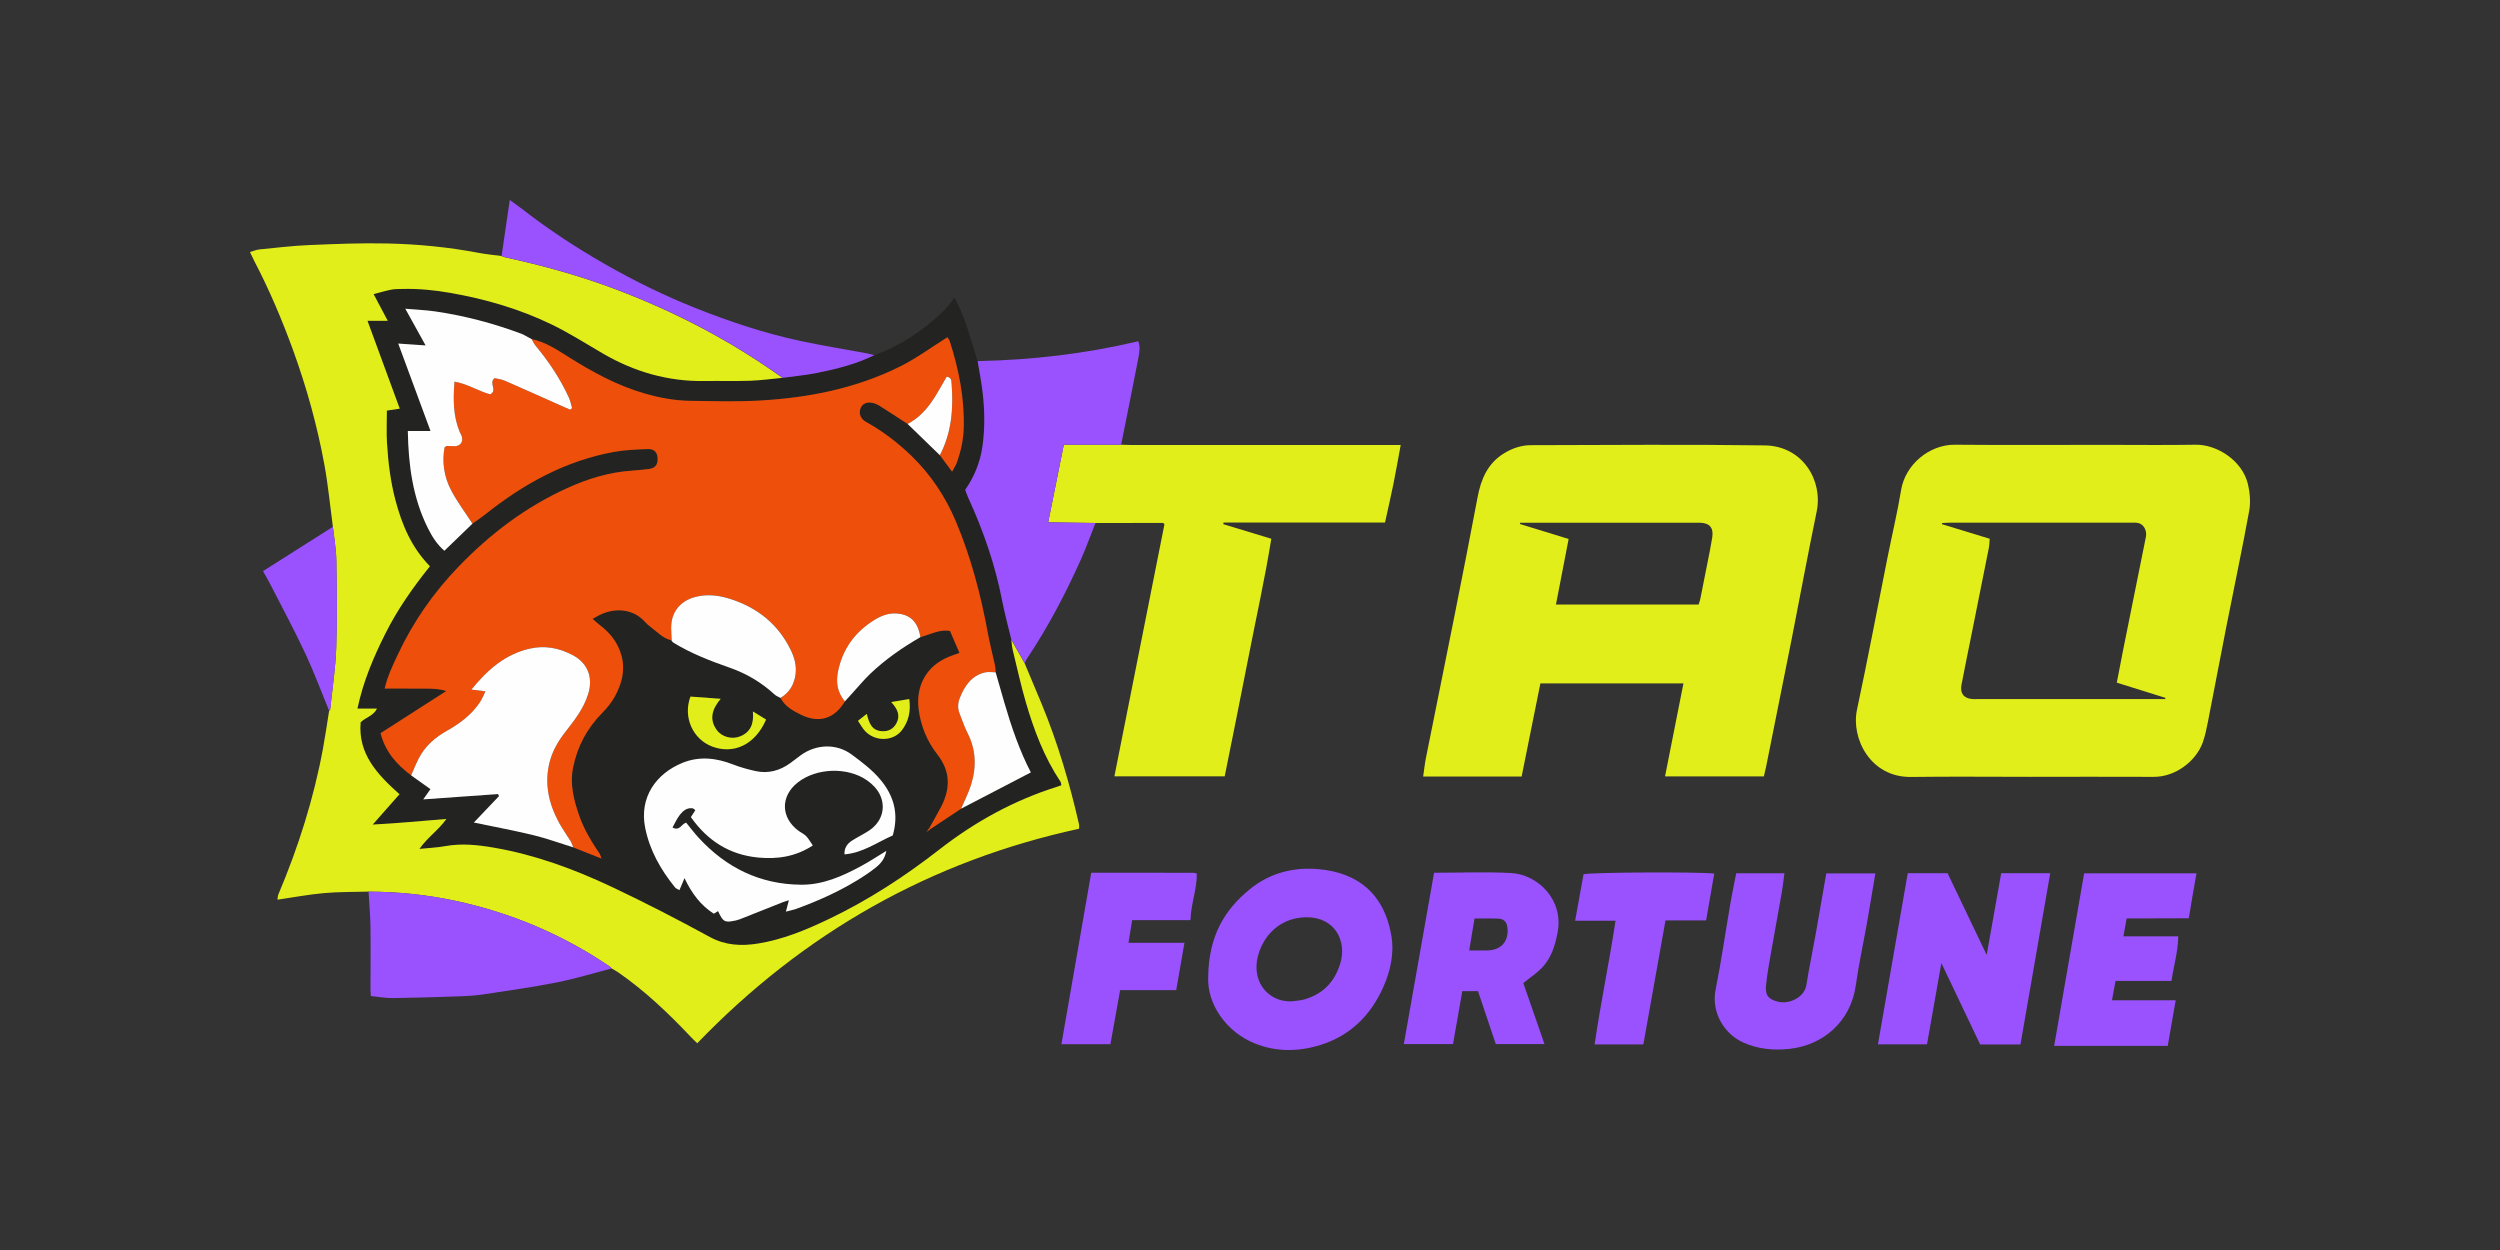 <?xml version="1.0" encoding="UTF-8"?> <svg xmlns="http://www.w3.org/2000/svg" width="200" height="100" viewBox="0 0 200 100" fill="none"><rect x="0" y="0" width="200" height="100" fill="#333333" stroke="none"/><g clip-path="url(#clip0_12651_1615)"><path d="M69.942 28.415C72.038 27.65 73.863 26.451 75.46 24.899C75.763 24.605 76.006 24.248 76.366 23.811C77.287 25.547 77.683 27.242 78.209 28.888C78.347 29.75 78.521 30.608 78.617 31.475C78.773 32.877 78.795 34.282 78.597 35.687C78.417 36.971 77.947 38.133 77.214 39.184C77.302 39.415 77.364 39.616 77.451 39.808C78.672 42.464 79.619 45.21 80.177 48.087C80.378 49.124 80.66 50.143 80.906 51.172C80.939 51.434 80.949 51.703 81.011 51.959C81.355 53.375 81.666 54.802 82.074 56.201C82.723 58.422 83.537 60.58 84.833 62.521C84.884 62.596 84.884 62.705 84.913 62.819C84.773 62.868 84.677 62.905 84.578 62.935C81.13 64.017 78.011 65.732 75.167 67.947C72.374 70.121 69.429 72.041 66.231 73.559C64.436 74.412 62.602 75.169 60.628 75.484C59.307 75.696 58.036 75.641 56.782 74.956C54.204 73.552 51.593 72.2 48.938 70.948C45.946 69.539 42.846 68.39 39.568 67.822C38.263 67.595 36.951 67.447 35.62 67.689C34.979 67.806 34.322 67.831 33.556 67.911C34.204 66.977 35.081 66.411 35.712 65.515C33.734 65.676 31.866 65.855 29.816 65.964C30.611 65.063 31.273 64.314 31.96 63.537C30.184 61.958 28.632 60.31 28.85 57.78C29.273 57.374 29.848 57.289 30.159 56.687H28.597C29.054 54.505 29.885 52.562 30.839 50.665C31.805 48.741 33.038 46.991 34.394 45.3C32.896 43.77 32.145 41.941 31.63 39.994C31.235 38.499 31.055 36.968 30.959 35.431C30.908 34.584 30.949 33.733 30.949 32.845C31.279 32.795 31.582 32.749 31.981 32.69C31.118 30.343 30.277 28.048 29.4 25.664H31.021C30.621 24.91 30.269 24.246 29.889 23.53C30.425 23.39 30.854 23.258 31.291 23.171C31.574 23.115 31.871 23.123 32.163 23.115C33.465 23.077 34.751 23.205 36.036 23.43C38.835 23.922 41.548 24.709 44.106 25.942C45.533 26.63 46.877 27.493 48.251 28.291C50.755 29.747 53.439 30.52 56.345 30.48C57.566 30.462 58.787 30.501 60.007 30.458C60.875 30.427 61.741 30.306 62.608 30.224C63.55 30.093 64.5 30.01 65.429 29.819C66.977 29.503 68.511 29.117 69.942 28.413V28.415ZM74.252 66.467C74.311 66.42 74.372 66.374 74.431 66.326C75.249 65.782 76.066 65.239 76.884 64.695C78.731 63.734 80.58 62.772 82.468 61.791C81.566 60.052 80.915 58.15 80.351 56.215C80.115 55.406 79.885 54.594 79.653 53.783C79.635 53.599 79.637 53.412 79.599 53.233C79.415 52.381 79.19 51.537 79.033 50.681C78.467 47.607 77.684 44.597 76.466 41.711C75.631 39.731 74.463 37.973 72.926 36.482C71.823 35.411 70.6 34.482 69.249 33.733C68.836 33.504 68.688 33.067 68.845 32.659C68.978 32.319 69.316 32.138 69.765 32.224C69.991 32.267 70.216 32.371 70.414 32.495C71.152 32.957 71.877 33.44 72.607 33.915C73.466 34.749 74.327 35.583 75.186 36.416C75.496 36.832 75.805 37.248 76.167 37.733C76.332 37.418 76.481 37.202 76.564 36.962C76.87 36.085 77.067 35.179 77.094 34.248C77.165 31.864 76.704 29.563 75.98 27.309C75.937 27.174 75.832 27.059 75.786 26.984C74.51 27.782 73.332 28.654 72.043 29.301C68.475 31.088 64.628 31.837 60.678 32.05C58.854 32.147 57.019 32.093 55.191 32.067C53.949 32.05 52.733 31.818 51.538 31.471C49.36 30.838 47.396 29.768 45.49 28.567C44.557 27.979 43.635 27.355 42.523 27.13L42.541 27.134C42.431 27.075 42.321 27.016 42.211 26.957C42.047 26.872 41.891 26.768 41.718 26.704C39.485 25.867 37.192 25.262 34.832 24.914C34.082 24.803 33.32 24.774 32.421 24.696C32.988 25.722 33.484 26.614 34.047 27.632C33.258 27.578 32.594 27.533 31.855 27.482C32.728 29.846 33.565 32.115 34.437 34.477H32.621C32.669 37.216 33.017 39.818 34.225 42.244C34.553 42.904 34.939 43.533 35.545 44.058C36.315 43.314 37.054 42.6 37.792 41.888C38.135 41.644 38.489 41.413 38.818 41.151C41.878 38.709 45.23 36.863 49.118 36.152C49.996 35.992 50.903 35.96 51.799 35.923C52.339 35.901 52.59 36.186 52.606 36.688C52.623 37.208 52.39 37.472 51.866 37.525C51.447 37.568 51.028 37.621 50.607 37.647C48.764 37.76 47.031 38.293 45.362 39.053C42.044 40.562 39.202 42.714 36.669 45.346C34.656 47.437 33.038 49.764 31.815 52.381C31.416 53.234 31.002 54.087 30.771 55.086C31.644 55.086 32.462 55.074 33.282 55.089C34.077 55.102 34.877 55.029 35.7 55.282C33.951 56.402 32.204 57.524 30.441 58.654C30.82 60.143 31.737 61.167 32.883 62.026C33.393 62.39 33.903 62.755 34.431 63.13C34.257 63.379 34.096 63.607 33.854 63.95C35.931 63.803 37.885 63.663 39.838 63.524C39.863 63.578 39.89 63.635 39.916 63.689C39.24 64.399 38.562 65.11 37.903 65.803C39.549 66.147 41.126 66.436 42.68 66.815C43.752 67.076 44.797 67.46 45.853 67.788C46.609 68.087 47.366 68.388 48.122 68.687C48.158 68.705 48.195 68.723 48.232 68.74C48.192 68.726 48.152 68.711 48.112 68.699C48.059 68.559 48.032 68.403 47.951 68.283C47.301 67.311 46.693 66.315 46.314 65.201C45.893 63.969 45.571 62.732 45.844 61.395C46.188 59.702 46.956 58.268 48.161 57.044C48.547 56.652 48.914 56.21 49.177 55.729C49.732 54.713 50.038 53.636 49.714 52.452C49.427 51.399 48.796 50.617 47.946 49.98C47.771 49.849 47.613 49.693 47.4 49.508C47.655 49.367 47.811 49.273 47.973 49.194C49.14 48.626 50.602 48.644 51.609 49.764C51.734 49.901 51.871 50.033 52.021 50.14C52.571 50.535 53.025 51.082 53.731 51.229L53.707 51.244L53.846 51.394C55.271 52.277 56.831 52.871 58.398 53.422C59.753 53.897 60.929 54.605 61.975 55.569C62.103 55.685 62.281 55.745 62.436 55.83C62.79 56.526 63.445 56.87 64.092 57.186C65.413 57.831 66.692 57.598 67.583 56.106C67.777 55.894 67.972 55.681 68.166 55.468C68.648 54.943 69.1 54.388 69.615 53.897C70.823 52.746 72.186 51.801 73.629 50.967C74.426 50.741 75.188 50.322 75.995 50.477C76.261 51.095 76.495 51.642 76.748 52.233C76.45 52.34 76.151 52.434 75.864 52.554C74.061 53.309 73.259 54.919 73.479 56.708C73.643 58.044 74.144 59.286 74.974 60.343C76.023 61.679 76.042 63.052 75.299 64.5C74.998 65.087 74.662 65.655 74.341 66.233C74.297 66.297 74.252 66.359 74.206 66.423C74.176 66.465 74.144 66.508 74.114 66.55C74.158 66.521 74.201 66.492 74.246 66.463L74.252 66.467ZM71.416 66.836C71.906 65.134 71.525 63.692 70.447 62.395C69.778 61.588 68.954 60.974 68.12 60.356C66.913 59.463 65.276 59.527 64.046 60.428C63.767 60.631 63.499 60.849 63.218 61.05C62.382 61.652 61.456 61.91 60.44 61.686C59.825 61.55 59.21 61.38 58.623 61.151C57.287 60.631 55.945 60.481 54.596 61.028C52.489 61.884 51.13 63.782 51.609 66.207C51.97 68.031 52.856 69.577 54.004 70.996C54.074 71.083 54.203 71.121 54.351 71.211C54.491 70.878 54.605 70.612 54.759 70.248C55.334 71.478 56.061 72.43 57.102 73.096C57.239 73.012 57.34 72.95 57.443 72.888C57.84 73.756 57.973 73.828 58.843 73.639C58.972 73.612 59.1 73.574 59.222 73.524C60.351 73.078 61.479 72.627 62.608 72.18C62.759 72.121 62.917 72.078 63.108 72.017C63.026 72.334 62.964 72.567 62.869 72.931C63.249 72.828 63.501 72.782 63.738 72.694C65.406 72.084 67.023 71.363 68.544 70.441C69.086 70.113 69.62 69.76 70.109 69.361C70.489 69.052 70.798 68.657 70.902 68.073C70.18 68.511 69.543 68.934 68.874 69.294C67.374 70.102 65.828 70.795 64.075 70.779C60.786 70.748 58.084 69.415 55.878 67.009C55.526 66.623 55.21 66.204 54.891 65.817C54.504 65.903 54.38 66.523 53.795 66.199C54 65.839 54.157 65.47 54.397 65.171C54.643 64.865 54.96 64.594 55.413 64.665C55.476 64.674 55.531 64.746 55.626 64.815C55.507 65.002 55.397 65.172 55.269 65.369C56.602 67.263 58.377 68.393 60.679 68.604C62.176 68.742 63.619 68.547 65.021 67.639C64.812 67.339 64.682 67.091 64.495 66.897C64.334 66.729 64.105 66.628 63.912 66.489C62.449 65.436 62.41 63.697 63.824 62.591C65.316 61.425 67.795 61.343 69.352 62.42C69.569 62.569 69.773 62.746 69.952 62.938C70.871 63.927 70.846 65.305 69.843 66.199C69.456 66.545 68.959 66.771 68.504 67.039C68.029 67.319 67.529 67.574 67.557 68.348C69.017 68.231 70.141 67.395 71.413 66.836H71.416ZM61.288 57.562C60.974 57.369 60.654 57.172 60.233 56.914C60.327 57.919 60.027 58.586 59.202 58.913C58.535 59.175 57.737 58.95 57.335 58.39C56.712 57.522 56.98 56.713 57.657 55.903C56.777 55.839 55.993 55.782 55.239 55.727C54.624 57.356 55.422 59.142 56.984 59.726C58.661 60.353 60.397 59.62 61.29 57.562H61.288ZM71.299 56.162C71.807 56.727 72.04 57.238 71.719 57.846C71.472 58.313 71.085 58.526 70.548 58.494C69.73 58.446 69.52 57.826 69.341 57.11C69.073 57.319 68.876 57.474 68.635 57.662C68.844 57.967 68.99 58.25 69.201 58.478C70.001 59.338 71.447 59.33 72.143 58.425C72.693 57.711 72.877 56.876 72.738 55.921C72.253 56.002 71.845 56.069 71.297 56.161L71.299 56.162Z" fill="#232321"></path><path d="M62.608 30.226C61.741 30.308 60.875 30.429 60.006 30.459C58.787 30.501 57.564 30.464 56.345 30.482C53.439 30.522 50.756 29.747 48.251 28.293C46.876 27.495 45.533 26.632 44.106 25.944C41.548 24.71 38.835 23.923 36.036 23.432C34.751 23.206 33.465 23.08 32.162 23.117C31.87 23.125 31.574 23.117 31.29 23.173C30.854 23.258 30.426 23.39 29.889 23.531C30.27 24.248 30.621 24.912 31.021 25.666H29.4C30.275 28.05 31.118 30.344 31.98 32.691C31.582 32.752 31.277 32.797 30.949 32.847C30.949 33.735 30.906 34.586 30.959 35.432C31.053 36.97 31.235 38.501 31.63 39.996C32.145 41.943 32.895 43.772 34.394 45.301C33.037 46.993 31.805 48.743 30.839 50.666C29.886 52.564 29.054 54.506 28.596 56.689H30.159C29.848 57.291 29.272 57.375 28.85 57.782C28.631 60.311 30.184 61.958 31.96 63.539C31.273 64.316 30.613 65.065 29.816 65.966C31.866 65.857 33.734 65.678 35.712 65.516C35.081 66.412 34.204 66.98 33.555 67.913C34.322 67.833 34.979 67.808 35.62 67.691C36.949 67.449 38.262 67.596 39.568 67.824C42.845 68.393 45.946 69.54 48.938 70.95C51.593 72.201 54.204 73.553 56.782 74.958C58.038 75.641 59.306 75.696 60.628 75.486C62.601 75.171 64.438 74.414 66.231 73.561C69.428 72.043 72.374 70.123 75.167 67.948C78.011 65.736 81.13 64.02 84.578 62.937C84.677 62.907 84.774 62.87 84.913 62.82C84.884 62.707 84.882 62.598 84.833 62.523C83.537 60.58 82.722 58.423 82.074 56.203C81.666 54.804 81.355 53.377 81.01 51.961C80.948 51.705 80.939 51.436 80.905 51.174C81.261 51.802 81.615 52.431 81.97 53.058C82.42 54.132 82.874 55.203 83.319 56.278C84.618 59.414 85.571 62.657 86.326 65.963C86.344 66.036 86.328 66.118 86.328 66.299C74.446 68.875 64.296 74.627 55.779 83.461C55.586 83.27 55.4 83.097 55.226 82.913C53.456 81.038 51.592 79.27 49.468 77.797C49.296 77.677 49.108 77.581 48.926 77.473C48.872 77.419 48.826 77.353 48.764 77.312C45.005 74.761 40.897 73.028 36.466 72.073C34.166 71.577 31.832 71.337 29.476 71.329C28.29 71.363 27.101 71.342 25.922 71.448C24.694 71.556 23.476 71.788 22.195 71.976C22.217 71.84 22.214 71.688 22.267 71.561C23.865 67.779 25.102 63.884 25.847 59.839C26.028 58.854 26.169 57.858 26.328 56.87C26.358 56.828 26.411 56.788 26.416 56.745C26.586 55.11 26.84 53.476 26.897 51.836C26.98 49.498 26.943 47.156 26.905 44.817C26.891 43.925 26.727 43.036 26.631 42.146C26.409 40.493 26.253 38.828 25.953 37.189C25.377 34.037 24.517 30.952 23.421 27.943C22.539 25.527 21.535 23.162 20.343 20.882C20.234 20.674 20.139 20.458 19.995 20.16C20.288 20.078 20.526 19.976 20.771 19.952C22.087 19.822 23.401 19.662 24.72 19.606C26.809 19.518 28.904 19.43 30.994 19.478C33.421 19.533 35.843 19.765 38.237 20.219C38.859 20.338 39.493 20.397 40.121 20.483C40.218 20.518 40.314 20.565 40.413 20.587C43.429 21.242 46.397 22.062 49.287 23.155C54.024 24.946 58.478 27.274 62.601 30.231L62.608 30.226Z" fill="#E2EE19"></path><path d="M141.109 62.113H133.202C133.694 59.624 134.18 57.176 134.676 54.672H123.231C122.732 57.153 122.233 59.628 121.731 62.12H113.854C113.928 61.606 113.978 61.121 114.073 60.644C114.84 56.804 115.623 52.968 116.386 49.127C117.005 46.014 117.62 42.898 118.207 39.778C118.483 38.311 119.023 37.041 120.367 36.239C121.019 35.85 121.722 35.615 122.468 35.614C128.702 35.601 134.936 35.546 141.168 35.631C144.235 35.673 145.844 38.458 145.335 40.918C144.634 44.31 144.004 47.718 143.335 51.118C142.844 53.609 142.338 56.097 141.839 58.587C141.653 59.52 141.468 60.454 141.278 61.387C141.231 61.619 141.172 61.848 141.108 62.113H141.109ZM124.474 48.364H135.886C135.937 48.204 135.996 48.059 136.026 47.908C136.225 46.922 136.42 45.937 136.613 44.951C136.739 44.302 136.876 43.655 136.978 43.002C137.101 42.222 136.777 41.842 136.001 41.817C135.921 41.814 135.841 41.817 135.762 41.817C131.279 41.817 126.795 41.817 122.313 41.817H121.615C121.61 41.852 121.605 41.887 121.6 41.922C122.898 42.321 124.195 42.721 125.491 43.118C125.145 44.903 124.816 46.604 124.476 48.364H124.474Z" fill="#E2EE19"></path><path d="M162.512 62.147C159.302 62.147 156.091 62.113 152.881 62.156C149.634 62.2 148.069 59.071 148.56 56.771C149.427 52.711 150.194 48.63 151.01 44.557C151.368 42.769 151.794 40.991 152.09 39.193C152.42 37.188 154.324 35.559 156.396 35.578C160.454 35.613 164.514 35.588 168.574 35.588C170.935 35.588 173.297 35.618 175.658 35.578C177.303 35.551 179.383 36.8 179.841 38.756C180 39.437 180.057 40.201 179.933 40.884C179.373 43.953 178.723 47.005 178.121 50.066C177.614 52.636 177.131 55.211 176.627 57.78C176.52 58.324 176.407 58.873 176.222 59.391C175.674 60.919 174.013 62.156 172.304 62.148C169.041 62.134 165.778 62.144 162.514 62.144L162.512 62.147ZM159.176 43.1C159.149 43.407 159.15 43.62 159.109 43.825C158.656 46.106 158.197 48.386 157.74 50.668C157.464 52.042 157.182 53.415 156.917 54.791C156.786 55.47 157.112 55.875 157.789 55.924C157.921 55.934 158.054 55.927 158.188 55.927C162.963 55.927 167.74 55.927 172.516 55.927H173.219C173.222 55.894 173.225 55.86 173.229 55.827C171.934 55.422 170.64 55.017 169.344 54.612C169.524 53.678 169.685 52.823 169.856 51.971C170.46 48.962 171.07 45.954 171.673 42.945C171.768 42.465 171.517 41.97 171.101 41.853C170.901 41.797 170.68 41.815 170.469 41.815C165.64 41.813 160.811 41.813 155.981 41.815C155.777 41.815 155.572 41.834 155.368 41.844C155.363 41.873 155.357 41.901 155.352 41.932C156.603 42.314 157.853 42.697 159.174 43.1H159.176Z" fill="#E2EE19"></path><path d="M89.685 35.578C89.977 35.586 90.267 35.602 90.559 35.602C97.403 35.602 104.246 35.602 111.091 35.602C111.376 35.602 111.662 35.602 112.056 35.602C111.851 36.701 111.678 37.711 111.475 38.713C111.271 39.722 111.037 40.725 110.801 41.802H97.88C97.874 41.846 97.869 41.89 97.862 41.934C99.114 42.313 100.363 42.692 101.704 43.1C101.189 46.324 100.48 49.467 99.868 52.625C99.254 55.787 98.609 58.944 97.976 62.108H89.151C90.493 55.348 91.826 48.644 93.155 41.948C93.135 41.919 93.124 41.897 93.106 41.881C93.087 41.863 93.063 41.836 93.042 41.836C91.239 41.836 89.437 41.836 87.634 41.839C86.405 41.822 85.176 41.804 83.856 41.785C84.283 39.661 84.688 37.649 85.104 35.578H89.684H89.685Z" fill="#E2EE19"></path><path d="M89.685 35.578H85.105C84.689 37.647 84.284 39.66 83.857 41.785C85.177 41.804 86.406 41.821 87.635 41.839C87.257 42.794 86.913 43.764 86.495 44.701C85.257 47.482 83.841 50.169 82.152 52.703C82.078 52.812 82.034 52.938 81.975 53.057C81.619 52.428 81.265 51.799 80.91 51.172C80.665 50.145 80.382 49.124 80.181 48.087C79.624 45.209 78.677 42.465 77.456 39.808C77.368 39.616 77.304 39.415 77.218 39.184C77.951 38.133 78.42 36.971 78.602 35.687C78.799 34.282 78.776 32.877 78.621 31.475C78.525 30.608 78.352 29.751 78.213 28.888C82.534 28.8 86.808 28.309 91.061 27.299C91.23 27.746 91.153 28.192 91.073 28.613C90.627 30.938 90.155 33.256 89.691 35.576L89.685 35.578Z" fill="#9A52FE"></path><path d="M96.656 78.134C96.699 74.91 97.942 72.801 99.987 71.136C101.58 69.838 103.478 69.353 105.48 69.532C108.629 69.814 110.725 71.496 111.305 74.829C111.555 76.269 111.236 77.696 110.642 79.014C109.638 81.242 108.012 82.853 105.651 83.592C103.899 84.141 102.115 84.171 100.389 83.477C98.137 82.571 96.549 80.362 96.656 78.134ZM103.365 80.104C103.703 80.054 104.052 80.043 104.376 79.947C105.858 79.505 106.792 78.536 107.234 77.032C107.745 75.286 106.81 73.358 104.492 73.382C102.696 73.401 101.334 74.485 100.751 76.102C99.933 78.365 101.376 80.201 103.365 80.106V80.104Z" fill="#9A52FE"></path><path d="M161.635 83.557H158.412C157.416 81.464 156.406 79.344 155.31 77.044C154.907 79.325 154.533 81.436 154.16 83.549H150.235C151.034 78.963 151.824 74.425 152.62 69.857H155.806C156.823 71.984 157.85 74.128 158.935 76.396C159.334 74.15 159.711 72.016 160.096 69.856H164.018C163.226 74.409 162.439 78.944 161.637 83.557H161.635Z" fill="#9A52FE"></path><path d="M114.725 69.819C116.829 69.819 118.847 69.741 120.856 69.84C123.004 69.947 125.131 71.963 124.602 74.641C124.401 75.654 124.108 76.606 123.411 77.362C122.971 77.838 122.408 78.202 121.863 78.645C122.408 80.213 122.969 81.827 123.559 83.523H119.662C119.201 82.15 118.723 80.733 118.24 79.291H116.984C116.74 80.683 116.495 82.08 116.241 83.525H112.307C113.114 78.954 113.914 74.419 114.727 69.817L114.725 69.819ZM117.961 73.481C117.81 74.395 117.679 75.182 117.537 76.035C118.097 76.035 118.541 76.041 118.986 76.035C120.073 76.017 120.698 75.328 120.601 74.259C120.558 73.774 120.346 73.515 119.871 73.491C119.246 73.459 118.618 73.483 117.961 73.483V73.481Z" fill="#9A52FE"></path><path d="M138.898 69.86H142.753C142.681 70.392 142.633 70.881 142.549 71.364C142.267 72.976 141.965 74.585 141.685 76.197C141.532 77.081 141.361 77.966 141.28 78.859C141.208 79.648 141.49 79.955 142.263 80.141C143.126 80.349 144.353 79.813 144.514 78.785C144.731 77.404 145.023 76.035 145.268 74.659C145.552 73.076 145.821 71.491 146.103 69.87H150.029C149.798 71.24 149.583 72.564 149.349 73.884C149.059 75.521 148.697 77.148 148.47 78.793C148.059 81.784 145.797 83.63 143.137 83.912C141.839 84.049 140.614 83.92 139.44 83.392C138.012 82.747 136.868 81.069 137.252 79.152C137.714 76.849 138.044 74.52 138.443 72.204C138.576 71.428 138.742 70.657 138.898 69.862V69.86Z" fill="#9A52FE"></path><path d="M29.48 71.331C31.834 71.339 34.167 71.579 36.469 72.075C40.901 73.03 45.007 74.763 48.767 77.314C48.829 77.355 48.875 77.421 48.93 77.475C47.479 77.851 46.041 78.294 44.575 78.586C42.667 78.966 40.736 79.237 38.811 79.531C38.186 79.627 37.551 79.677 36.919 79.699C35.094 79.765 33.268 79.823 31.443 79.847C30.869 79.855 30.296 79.744 29.666 79.683C29.656 79.472 29.639 79.269 29.639 79.066C29.639 77.414 29.661 75.763 29.637 74.112C29.625 73.184 29.537 72.257 29.483 71.331H29.48Z" fill="#9A52FE"></path><path d="M164.333 83.672C165.141 79.024 165.935 74.456 166.732 69.864H175.719C175.61 70.481 175.505 71.065 175.406 71.648C175.309 72.216 175.216 72.785 175.103 73.461C173.455 73.48 171.824 73.459 170.133 73.474C170.049 73.939 169.971 74.371 169.873 74.906H174.263C174.239 76.16 173.892 77.264 173.72 78.477H169.242C169.143 79.013 169.059 79.472 168.957 80.022H174.056C173.834 81.293 173.627 82.474 173.418 83.672H164.333Z" fill="#9A52FE"></path><path d="M87.296 69.82C90.108 69.82 92.784 69.82 95.46 69.822C95.535 69.822 95.61 69.853 95.742 69.883C95.766 71.137 95.272 72.31 95.237 73.609H90.571C90.472 74.224 90.383 74.779 90.28 75.422H94.756C94.531 76.72 94.319 77.937 94.097 79.213H89.609C89.346 80.678 89.092 82.094 88.834 83.536H84.913C85.711 78.942 86.5 74.405 87.299 69.819L87.296 69.82Z" fill="#9A52FE"></path><path d="M137.139 69.886C136.919 71.153 136.709 72.369 136.489 73.632H133.24C132.645 76.96 132.059 80.245 131.468 83.55H127.57C128.05 80.246 128.737 77.009 129.242 73.657H126.011C126.246 72.361 126.464 71.15 126.684 69.939C127.24 69.788 135.751 69.737 137.141 69.886H137.139Z" fill="#9A52FE"></path><path d="M62.608 30.226C58.484 27.269 54.03 24.941 49.293 23.151C46.403 22.059 43.435 21.237 40.419 20.582C40.319 20.56 40.225 20.514 40.127 20.479C40.339 19.024 40.551 17.571 40.781 16C41.168 16.282 41.505 16.514 41.828 16.765C43.899 18.375 46.086 19.806 48.359 21.109C50.702 22.45 53.12 23.643 55.624 24.639C58.366 25.728 61.167 26.664 64.057 27.282C65.804 27.656 67.572 27.938 69.328 28.264C69.535 28.303 69.738 28.363 69.943 28.415C68.512 29.119 66.978 29.504 65.431 29.821C64.501 30.012 63.55 30.095 62.609 30.226H62.608Z" fill="#9A52FE"></path><path d="M26.636 42.145C26.732 43.034 26.896 43.924 26.91 44.815C26.948 47.154 26.985 49.498 26.902 51.834C26.845 53.474 26.591 55.108 26.421 56.743C26.416 56.788 26.363 56.827 26.333 56.868C25.699 55.331 25.122 53.766 24.417 52.262C23.555 50.419 22.587 48.623 21.66 46.81C21.457 46.414 21.229 46.03 21.041 45.69C22.939 44.486 24.787 43.314 26.634 42.143L26.636 42.145Z" fill="#9A52FE"></path><path d="M53.737 51.229C53.029 51.084 52.575 50.537 52.027 50.14C51.877 50.033 51.74 49.901 51.615 49.764C50.609 48.645 49.146 48.626 47.979 49.194C47.817 49.274 47.661 49.368 47.406 49.508C47.619 49.693 47.777 49.849 47.952 49.98C48.802 50.617 49.433 51.399 49.72 52.452C50.042 53.636 49.736 54.713 49.183 55.729C48.92 56.21 48.555 56.652 48.167 57.044C46.962 58.268 46.194 59.702 45.85 61.394C45.577 62.732 45.899 63.969 46.32 65.201C46.699 66.314 47.305 67.311 47.957 68.283C48.038 68.403 48.066 68.559 48.118 68.699L48.128 68.687C47.372 68.388 46.615 68.087 45.859 67.788C45.791 67.623 45.743 67.446 45.652 67.295C45.337 66.774 44.971 66.281 44.685 65.743C43.873 64.22 43.531 62.614 43.986 60.903C44.222 60.018 44.681 59.252 45.244 58.534C45.963 57.617 46.68 56.695 47.044 55.556C47.472 54.209 47.028 53.045 45.791 52.396C44.704 51.825 43.562 51.609 42.34 51.898C40.386 52.359 38.996 53.589 37.709 55.166C38.124 55.218 38.42 55.255 38.835 55.308C38.669 55.642 38.568 55.908 38.417 56.14C37.748 57.169 36.789 57.874 35.744 58.466C34.802 59.001 34.01 59.684 33.504 60.658C33.275 61.102 33.091 61.57 32.887 62.026C31.743 61.167 30.825 60.145 30.445 58.654C32.208 57.524 33.955 56.404 35.704 55.282C34.881 55.029 34.081 55.103 33.286 55.089C32.468 55.074 31.649 55.086 30.775 55.086C31.005 54.087 31.419 53.236 31.819 52.381C33.044 49.764 34.661 47.436 36.673 45.346C39.206 42.716 42.048 40.562 45.367 39.053C47.036 38.295 48.767 37.76 50.611 37.647C51.032 37.621 51.451 37.568 51.87 37.525C52.395 37.471 52.627 37.208 52.61 36.688C52.594 36.186 52.344 35.901 51.803 35.923C50.908 35.96 50.002 35.992 49.122 36.152C45.234 36.863 41.882 38.708 38.822 41.151C38.493 41.413 38.138 41.644 37.797 41.888C37.221 41 36.579 40.149 36.09 39.216C35.529 38.144 35.345 36.968 35.565 35.786C35.659 35.727 35.704 35.674 35.749 35.674C35.956 35.674 36.165 35.695 36.372 35.691C36.807 35.687 37.064 35.367 36.957 34.951C36.919 34.799 36.823 34.663 36.762 34.515C36.249 33.253 36.252 31.947 36.358 30.526C37.446 30.718 38.293 31.306 39.217 31.541C39.834 31.218 39.066 30.661 39.566 30.247C39.794 30.301 40.108 30.331 40.384 30.451C41.908 31.114 43.422 31.8 44.941 32.477C45.166 32.578 45.392 32.672 45.619 32.77C45.668 32.727 45.716 32.682 45.765 32.639C45.679 32.352 45.627 32.051 45.502 31.782C44.81 30.279 43.899 28.915 42.842 27.645C42.714 27.491 42.63 27.301 42.526 27.128C43.636 27.354 44.56 27.978 45.493 28.565C47.399 29.767 49.363 30.837 51.54 31.469C52.736 31.816 53.952 32.047 55.194 32.066C57.022 32.091 58.857 32.146 60.68 32.048C64.63 31.837 68.478 31.087 72.046 29.299C73.335 28.653 74.513 27.781 75.788 26.982C75.835 27.058 75.94 27.173 75.983 27.307C76.707 29.563 77.167 31.864 77.097 34.247C77.07 35.178 76.872 36.082 76.566 36.96C76.483 37.2 76.334 37.416 76.169 37.731C75.809 37.247 75.498 36.831 75.189 36.415C76.138 34.605 76.286 32.664 76.126 30.674C76.109 30.445 76.106 30.174 75.731 30.139C75.323 30.824 74.952 31.555 74.48 32.215C73.986 32.907 73.38 33.512 72.608 33.915C71.878 33.44 71.153 32.957 70.415 32.495C70.219 32.371 69.993 32.267 69.766 32.224C69.315 32.138 68.977 32.319 68.847 32.659C68.689 33.069 68.837 33.504 69.25 33.733C70.602 34.482 71.824 35.411 72.927 36.482C74.464 37.973 75.632 39.73 76.468 41.711C77.685 44.597 78.466 47.605 79.034 50.681C79.192 51.537 79.415 52.381 79.6 53.233C79.638 53.412 79.636 53.599 79.654 53.783C79.37 53.783 79.072 53.727 78.803 53.791C77.712 54.05 77.166 54.877 76.783 55.846C76.622 56.25 76.605 56.673 76.772 57.089C76.979 57.602 77.148 58.137 77.4 58.628C78.109 60.012 78.133 61.431 77.657 62.871C77.449 63.495 77.147 64.089 76.888 64.695C76.071 65.239 75.253 65.782 74.435 66.326C74.406 66.297 74.378 66.266 74.352 66.236C74.673 65.659 75.009 65.091 75.31 64.503C76.053 63.055 76.032 61.682 74.985 60.346C74.155 59.289 73.656 58.047 73.49 56.711C73.268 54.921 74.07 53.311 75.874 52.557C76.163 52.437 76.461 52.343 76.759 52.236C76.506 51.645 76.27 51.098 76.005 50.481C75.199 50.325 74.437 50.746 73.64 50.97C73.424 49.652 72.736 49.157 71.754 49.077C71.115 49.026 70.506 49.253 69.961 49.593C68.407 50.557 67.407 51.913 67.044 53.735C66.865 54.626 67.01 55.41 67.594 56.108C66.703 57.597 65.424 57.833 64.103 57.188C63.456 56.871 62.799 56.527 62.447 55.831C63.181 55.388 63.562 54.716 63.656 53.881C63.73 53.231 63.561 52.613 63.282 52.034C62.268 49.929 60.59 48.597 58.395 47.903C57.505 47.621 56.597 47.508 55.663 47.746C54.406 48.068 53.678 48.98 53.697 50.279C53.702 50.596 53.726 50.911 53.742 51.228L53.737 51.229Z" fill="#EE4F0A"></path><path d="M71.416 66.837C70.144 67.395 69.021 68.232 67.561 68.349C67.533 67.576 68.032 67.321 68.507 67.04C68.962 66.771 69.457 66.547 69.846 66.2C70.849 65.305 70.874 63.928 69.955 62.939C69.776 62.747 69.57 62.569 69.355 62.42C67.798 61.344 65.319 61.424 63.827 62.592C62.413 63.697 62.452 65.436 63.915 66.489C64.108 66.629 64.337 66.729 64.498 66.897C64.685 67.091 64.816 67.339 65.024 67.64C63.622 68.547 62.179 68.742 60.682 68.605C58.379 68.393 56.603 67.264 55.272 65.369C55.4 65.172 55.508 65.001 55.629 64.816C55.534 64.747 55.48 64.675 55.416 64.665C54.963 64.595 54.646 64.864 54.4 65.171C54.16 65.472 54.004 65.84 53.798 66.2C54.383 66.523 54.506 65.905 54.895 65.817C55.213 66.204 55.529 66.624 55.881 67.009C58.087 69.414 60.789 70.747 64.078 70.779C65.831 70.795 67.376 70.102 68.877 69.294C69.547 68.934 70.183 68.512 70.905 68.073C70.801 68.657 70.492 69.052 70.112 69.361C69.622 69.761 69.088 70.113 68.547 70.441C67.026 71.363 65.409 72.085 63.741 72.694C63.504 72.781 63.252 72.829 62.873 72.931C62.968 72.568 63.029 72.333 63.112 72.017C62.92 72.08 62.763 72.121 62.611 72.181C61.483 72.627 60.354 73.078 59.225 73.525C59.103 73.573 58.975 73.611 58.846 73.64C57.976 73.829 57.843 73.757 57.447 72.888C57.343 72.95 57.242 73.013 57.105 73.096C56.066 72.43 55.338 71.478 54.762 70.248C54.608 70.613 54.494 70.878 54.354 71.211C54.206 71.121 54.077 71.083 54.007 70.997C52.859 69.577 51.973 68.032 51.612 66.208C51.133 63.782 52.494 61.883 54.6 61.028C55.948 60.481 57.29 60.632 58.626 61.151C59.213 61.38 59.828 61.55 60.443 61.686C61.457 61.91 62.385 61.654 63.222 61.051C63.501 60.849 63.77 60.633 64.049 60.428C65.278 59.528 66.915 59.464 68.123 60.356C68.957 60.974 69.781 61.588 70.45 62.395C71.528 63.692 71.909 65.134 71.42 66.837H71.416Z" fill="#FEFEFE"></path><path d="M32.888 62.027C33.092 61.569 33.275 61.102 33.505 60.659C34.008 59.684 34.8 59.001 35.744 58.467C36.79 57.875 37.748 57.169 38.417 56.14C38.569 55.908 38.669 55.644 38.835 55.308C38.42 55.255 38.122 55.219 37.71 55.166C38.996 53.59 40.386 52.359 42.34 51.899C43.563 51.611 44.704 51.827 45.791 52.396C47.03 53.046 47.474 54.209 47.044 55.556C46.681 56.694 45.963 57.617 45.244 58.534C44.682 59.252 44.223 60.02 43.987 60.904C43.531 62.614 43.875 64.219 44.685 65.744C44.97 66.281 45.335 66.774 45.653 67.296C45.743 67.446 45.791 67.624 45.86 67.789C44.803 67.461 43.759 67.077 42.686 66.816C41.132 66.438 39.555 66.147 37.909 65.803C38.569 65.11 39.246 64.4 39.922 63.689C39.897 63.635 39.869 63.579 39.844 63.525C37.89 63.664 35.937 63.803 33.86 63.95C34.102 63.608 34.262 63.379 34.437 63.131C33.91 62.755 33.399 62.39 32.889 62.027H32.888Z" fill="#FEFEFE"></path><path d="M42.526 27.131C42.63 27.304 42.715 27.494 42.842 27.648C43.899 28.919 44.811 30.282 45.502 31.786C45.627 32.055 45.679 32.355 45.766 32.642C45.716 32.685 45.668 32.73 45.619 32.773C45.392 32.675 45.166 32.581 44.941 32.48C43.424 31.803 41.908 31.119 40.384 30.455C40.108 30.335 39.794 30.306 39.566 30.25C39.066 30.663 39.834 31.219 39.217 31.544C38.293 31.309 37.448 30.72 36.358 30.53C36.252 31.951 36.249 33.256 36.763 34.519C36.823 34.666 36.917 34.802 36.957 34.954C37.062 35.37 36.807 35.69 36.372 35.695C36.165 35.698 35.956 35.675 35.749 35.677C35.704 35.677 35.66 35.73 35.565 35.789C35.347 36.971 35.529 38.148 36.09 39.22C36.579 40.152 37.222 41.005 37.797 41.892C37.059 42.605 36.319 43.317 35.55 44.061C34.944 43.536 34.56 42.908 34.23 42.247C33.021 39.821 32.674 37.218 32.626 34.48H34.442C33.57 32.119 32.733 29.85 31.859 27.485C32.599 27.536 33.261 27.581 34.051 27.635C33.488 26.618 32.993 25.725 32.425 24.699C33.324 24.778 34.088 24.806 34.837 24.917C37.194 25.264 39.49 25.869 41.723 26.707C41.895 26.771 42.051 26.875 42.216 26.96C42.326 27.019 42.436 27.078 42.546 27.138L42.528 27.133L42.526 27.131Z" fill="#FEFEFE"></path><path d="M53.737 51.23C53.721 50.913 53.697 50.598 53.693 50.281C53.674 48.98 54.401 48.068 55.658 47.748C56.592 47.51 57.501 47.623 58.39 47.905C60.585 48.599 62.264 49.929 63.278 52.036C63.556 52.614 63.724 53.233 63.652 53.883C63.558 54.719 63.177 55.39 62.442 55.833C62.288 55.747 62.109 55.687 61.982 55.572C60.934 54.609 59.758 53.902 58.405 53.425C56.839 52.875 55.279 52.281 53.852 51.398C53.806 51.348 53.76 51.297 53.714 51.247L53.737 51.233V51.23Z" fill="#FEFEFE"></path><path d="M76.885 64.697C77.145 64.091 77.447 63.497 77.654 62.873C78.13 61.433 78.106 60.014 77.397 58.63C77.145 58.139 76.976 57.604 76.769 57.091C76.602 56.675 76.621 56.252 76.78 55.847C77.163 54.879 77.71 54.05 78.8 53.793C79.069 53.729 79.366 53.785 79.651 53.785C79.884 54.596 80.113 55.407 80.349 56.217C80.913 58.151 81.565 60.055 82.466 61.793C80.579 62.774 78.731 63.736 76.882 64.697H76.885Z" fill="#FEFEFE"></path><path d="M67.589 56.108C67.005 55.41 66.86 54.626 67.039 53.735C67.402 51.913 68.402 50.557 69.956 49.593C70.501 49.254 71.112 49.026 71.749 49.078C72.731 49.157 73.42 49.65 73.635 50.97C72.192 51.802 70.829 52.748 69.621 53.9C69.106 54.39 68.654 54.945 68.172 55.471C67.978 55.684 67.783 55.897 67.589 56.11V56.108Z" fill="#FEFEFE"></path><path d="M61.288 57.563C60.395 59.622 58.661 60.353 56.982 59.726C55.42 59.142 54.622 57.356 55.237 55.727C55.991 55.782 56.775 55.84 57.655 55.904C56.979 56.713 56.711 57.521 57.333 58.39C57.735 58.95 58.533 59.176 59.2 58.913C60.027 58.587 60.325 57.92 60.231 56.915C60.65 57.172 60.971 57.369 61.286 57.563H61.288Z" fill="#E2EE19"></path><path d="M72.608 33.917C73.38 33.514 73.986 32.909 74.48 32.216C74.95 31.557 75.323 30.826 75.731 30.141C76.106 30.178 76.109 30.447 76.126 30.675C76.284 32.666 76.136 34.607 75.189 36.416C74.33 35.583 73.469 34.749 72.61 33.916L72.608 33.917Z" fill="#FEFEFE"></path><path d="M71.298 56.162C71.845 56.071 72.255 56.002 72.739 55.922C72.878 56.878 72.693 57.713 72.145 58.426C71.448 59.33 70.001 59.34 69.202 58.479C68.992 58.254 68.845 57.969 68.636 57.663C68.875 57.476 69.075 57.321 69.342 57.111C69.521 57.826 69.731 58.446 70.549 58.495C71.085 58.527 71.474 58.314 71.721 57.847C72.041 57.239 71.808 56.729 71.3 56.164L71.298 56.162Z" fill="#E2EE19"></path><path d="M74.214 66.426C74.258 66.362 74.303 66.3 74.349 66.236C74.376 66.267 74.404 66.297 74.432 66.326C74.373 66.372 74.313 66.418 74.254 66.466L74.214 66.424V66.426Z" fill="#EE4F0A"></path><path d="M74.252 66.467C74.207 66.495 74.164 66.524 74.12 66.553L74.212 66.427L74.252 66.468V66.467Z" fill="#EE4F0A"></path><path d="M48.117 68.701C48.157 68.715 48.196 68.729 48.236 68.742C48.2 68.725 48.163 68.707 48.126 68.689L48.117 68.701Z" fill="#EE4F0A"></path></g><defs><clipPath id="clip0_12651_1615"><rect width="160" height="68" fill="white" transform="translate(20 16)"></rect></clipPath></defs></svg> 